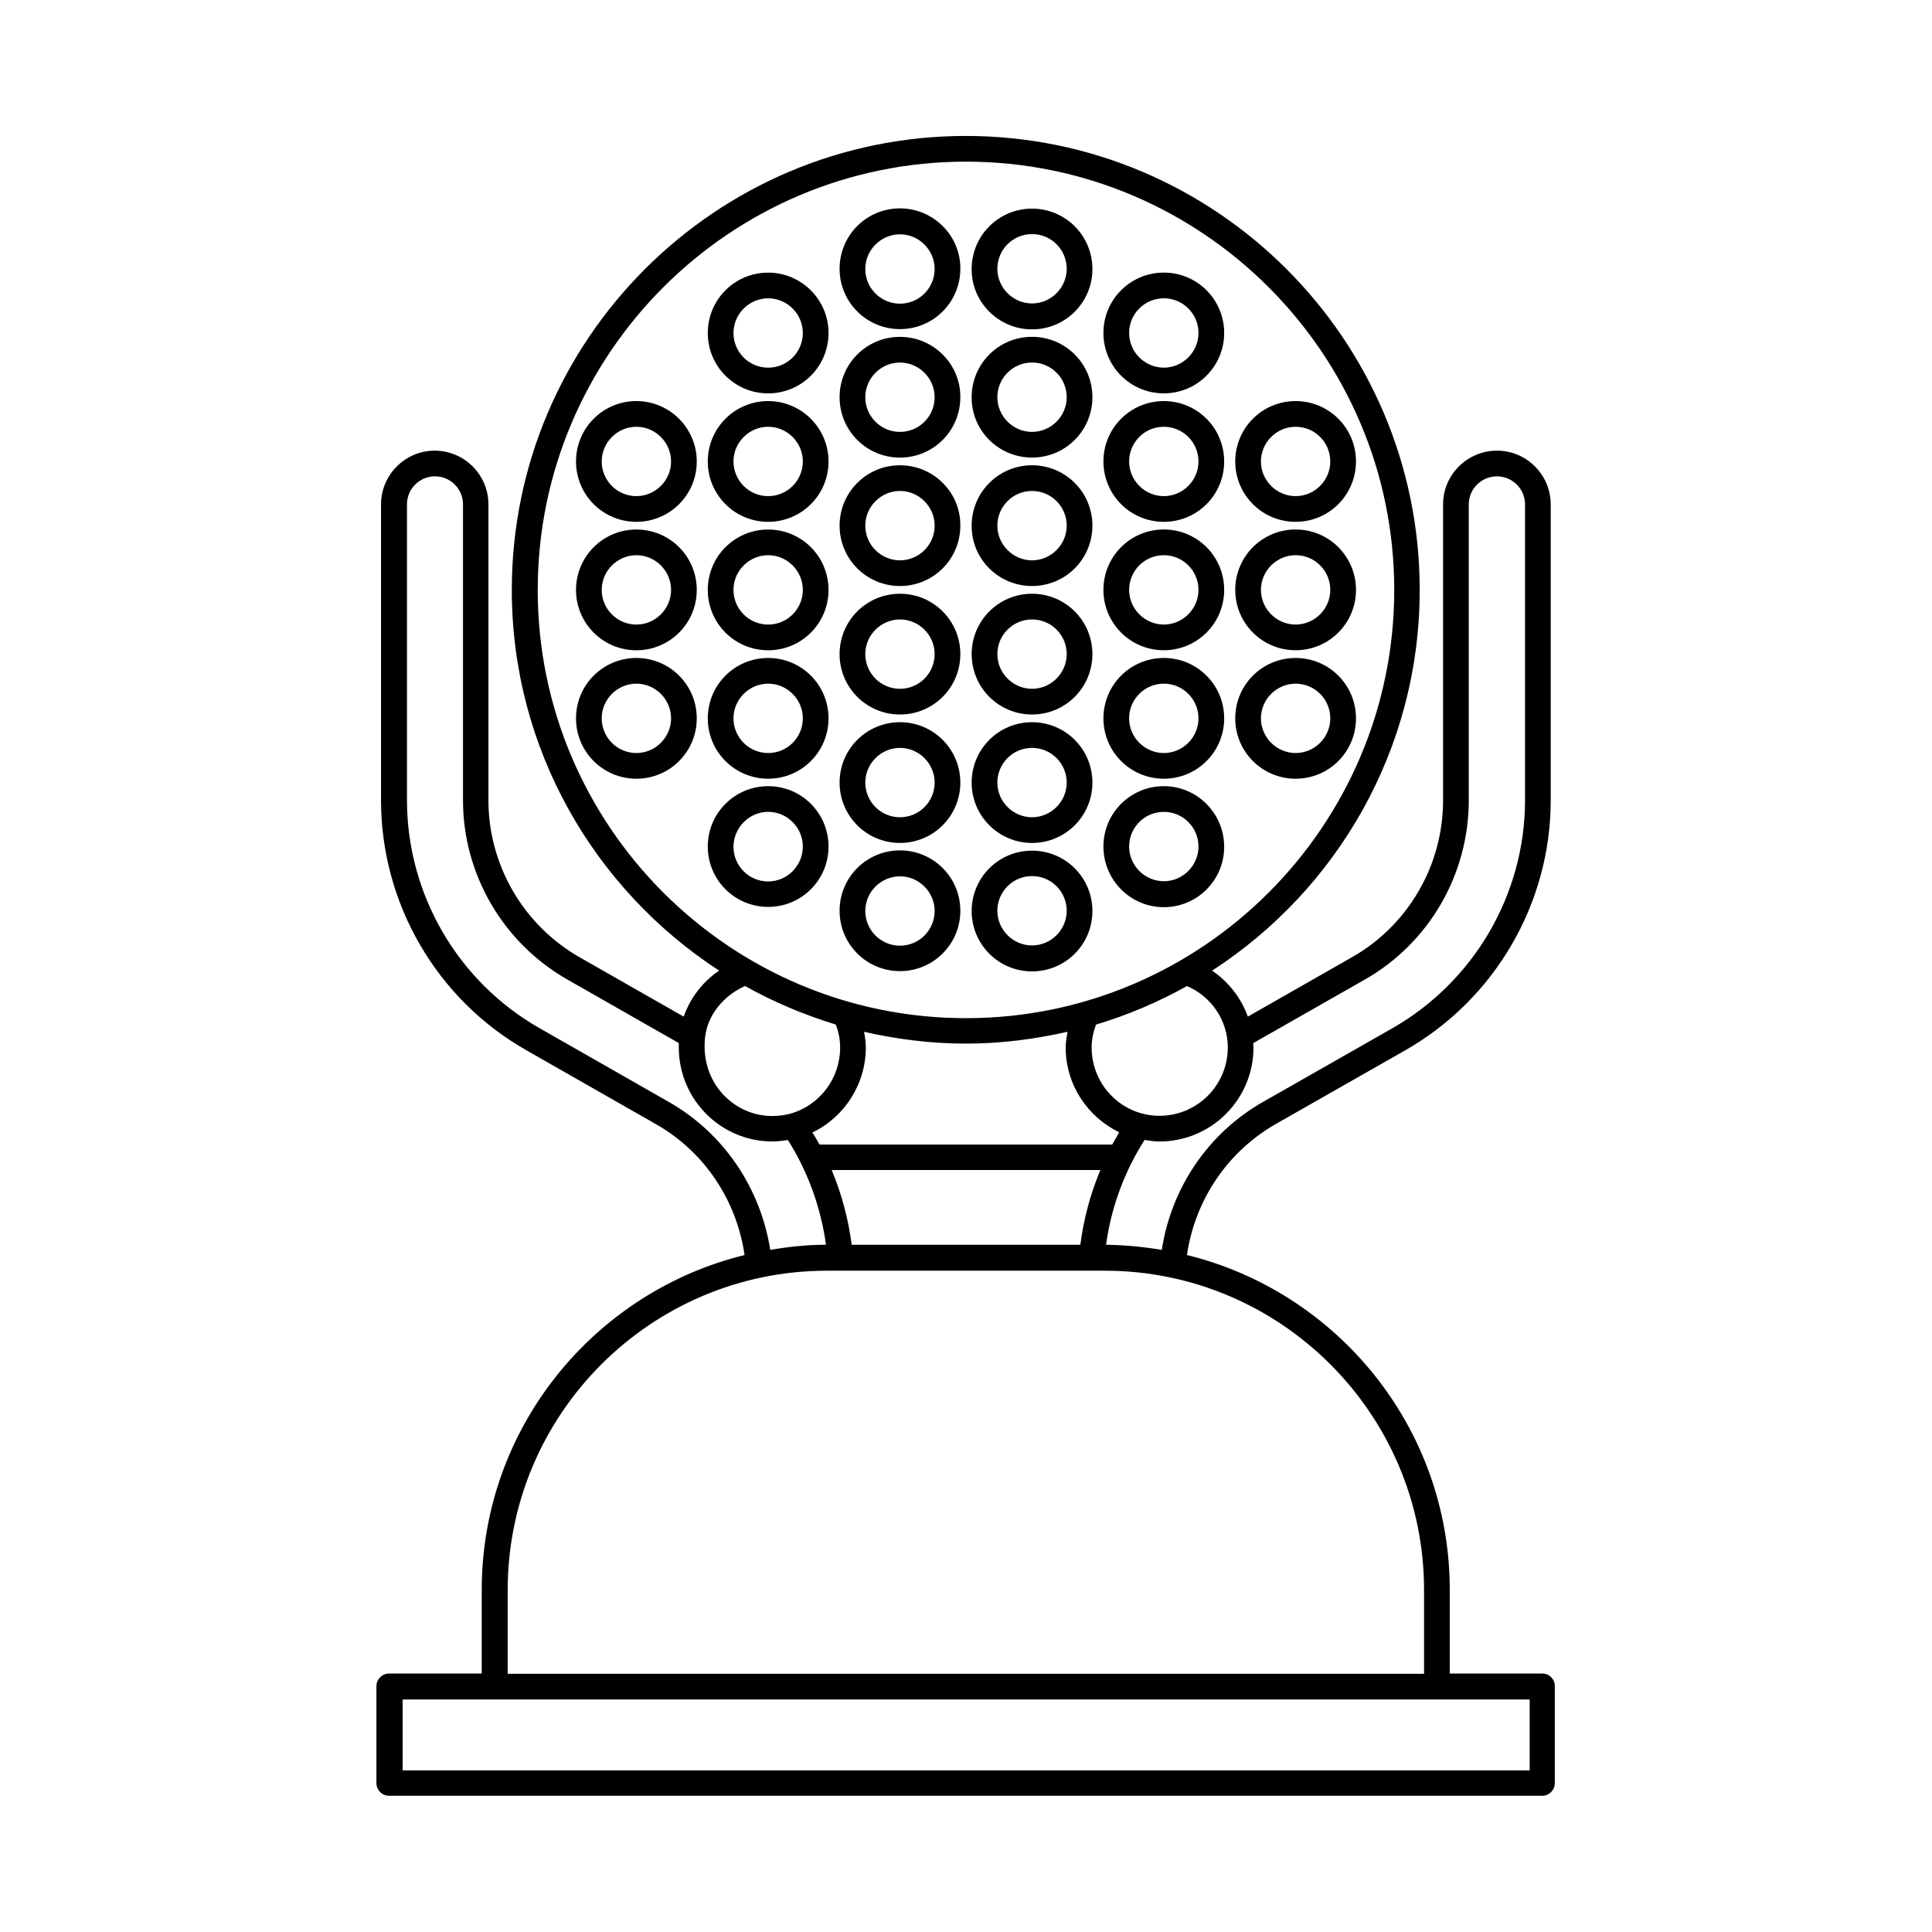 <?xml version="1.0" encoding="UTF-8"?>
<!-- Uploaded to: SVG Repo, www.svgrepo.com, Generator: SVG Repo Mixer Tools -->
<svg fill="#000000" width="800px" height="800px" version="1.1" viewBox="144 144 512 512" xmlns="http://www.w3.org/2000/svg">
 <g>
  <path d="m552.71 587.5h-24.508v-22.195c0-42.891-29.754-78.906-69.648-88.711 2.109-14.5 10.688-27.367 23.555-34.723l34.312-19.539c23.762-13.547 38.535-38.941 38.535-66.246v-78.426c0-7.828-6.398-14.23-14.23-14.23-7.898 0-14.297 6.398-14.297 14.23v78.43c0 17.227-9.258 33.156-24.168 41.598l-27.574 15.727c-1.77-4.969-5.106-9.191-9.465-12.188 33.09-21.445 55.012-58.617 55.012-100.9 0-66.312-53.988-120.3-120.3-120.3s-120.3 53.988-120.3 120.3c0 42.277 21.922 79.383 54.941 100.9-4.356 2.926-7.625 7.215-9.395 12.188l-27.574-15.727c-14.91-8.512-24.168-24.441-24.168-41.598v-78.43c0-7.828-6.398-14.23-14.23-14.23-7.828 0-14.23 6.398-14.23 14.23v78.43c0 27.367 14.773 52.766 38.535 66.246l34.246 19.539c12.867 7.285 21.445 20.152 23.555 34.723-39.895 9.805-69.648 45.82-69.648 88.711v22.195h-24.508c-1.906 0-3.402 1.496-3.402 3.402v25.598c0 1.906 1.496 3.402 3.402 3.402h305.48c1.906 0 3.402-1.496 3.402-3.402v-25.598c0.074-1.84-1.426-3.406-3.332-3.406zm-47.043-183.89c17.02-9.668 27.574-27.844 27.574-47.523l-0.004-78.426c0-4.086 3.336-7.422 7.488-7.422 4.086 0 7.422 3.336 7.422 7.422v78.43c0 24.852-13.48 48-35.129 60.391l-34.312 19.539c-14.57 8.305-24.305 22.809-26.824 39.215-4.832-0.816-9.734-1.293-14.773-1.363 1.363-9.871 4.832-19.336 10.211-27.777 1.293 0.203 2.586 0.41 3.949 0.41 13.754 0 24.918-11.164 24.918-24.918 0-0.41-0.066-0.75-0.066-1.156zm-135.96 70.262c-0.887-6.809-2.656-13.48-5.309-19.812h71.215c-2.656 6.332-4.426 12.938-5.309 19.812zm69.035-26.551h-77.547c-0.613-1.09-1.227-2.109-1.906-3.199 8.512-4.086 14.16-12.801 14.16-22.535 0-1.43-0.203-2.793-0.477-4.152 8.715 1.973 17.703 3.133 26.961 3.133 9.258 0 18.246-1.156 26.961-3.133-0.203 1.363-0.477 2.723-0.477 4.152 0 9.941 5.856 18.449 14.16 22.469-0.543 1.086-1.223 2.176-1.836 3.266zm30.637-25.734c0 10.008-8.102 18.109-18.109 18.109-9.941 0-17.973-8.102-17.973-18.109 0-2.18 0.477-4.223 1.156-6.059 8.441-2.519 16.543-5.992 24.102-10.211 6.535 2.789 10.824 9.188 10.824 16.27zm-182.87-121.26c0-62.566 50.926-113.49 113.49-113.49s113.49 50.926 113.49 113.49c0.004 62.57-50.922 113.5-113.49 113.5-62.57 0-113.5-50.926-113.5-113.5zm54.945 104.98c7.559 4.223 15.59 7.625 24.031 10.211 0.75 1.906 1.156 3.879 1.156 6.129 0 8.168-5.445 15.32-13.207 17.496-1.496 0.41-3.199 0.613-4.832 0.613-9.941 0-18.996-8.645-17.77-20.695 0.613-6.129 5.035-11.301 10.621-13.754zm-20.223 30.707-34.246-19.539c-21.648-12.324-35.129-35.473-35.129-60.391v-78.43c0-4.086 3.336-7.422 7.422-7.422 4.086 0 7.422 3.336 7.422 7.422v78.43c0 19.539 10.555 37.719 27.574 47.453l29.613 16.883v1.156c0 13.754 11.098 24.918 24.781 24.918 1.293 0 2.519-0.137 3.812-0.34h0.34c5.309 8.375 8.715 17.906 10.078 27.711-5.039 0-9.941 0.543-14.773 1.363-2.59-16.41-12.324-30.91-26.895-39.215zm-42.688 129.36c0-46.637 37.988-84.625 84.625-84.625h73.598c46.637 0 84.625 37.988 84.625 84.625v22.195h-242.85zm270.77 47.793h-298.61v-18.789h298.68v18.789z"/>
  <path d="m312.65 250.29c-8.852 0-16 7.148-16 16 0 8.852 7.148 16 16 16 8.852 0 16-7.148 16-16 0-8.781-7.148-16-16-16zm0 25.191c-5.106 0-9.191-4.152-9.191-9.191 0-5.039 4.152-9.191 9.191-9.191 5.039 0 9.191 4.152 9.191 9.191 0 5.039-4.152 9.191-9.191 9.191z"/>
  <path d="m312.65 284.33c-8.852 0-16 7.148-16 16s7.148 16 16 16c8.852 0 16-7.148 16-16s-7.148-16-16-16zm0 25.188c-5.106 0-9.191-4.152-9.191-9.191 0-5.039 4.152-9.191 9.191-9.191 5.039 0 9.191 4.152 9.191 9.191 0 5.039-4.152 9.191-9.191 9.191z"/>
  <path d="m312.65 318.37c-8.852 0-16 7.148-16 16 0 8.852 7.148 16 16 16 8.852 0 16-7.148 16-16 0-8.852-7.148-16-16-16zm0 25.191c-5.106 0-9.191-4.152-9.191-9.191 0-5.039 4.152-9.191 9.191-9.191 5.039 0 9.191 4.152 9.191 9.191 0 5.039-4.152 9.191-9.191 9.191z"/>
  <path d="m347.57 216.25c-8.852 0-16 7.148-16 16 0 8.852 7.148 16 16 16 8.852 0 16-7.148 16-16 0-8.785-7.148-16-16-16zm0 25.188c-5.106 0-9.191-4.152-9.191-9.191 0-5.039 4.152-9.191 9.191-9.191 5.039 0 9.191 4.152 9.191 9.191 0 5.039-4.086 9.191-9.191 9.191z"/>
  <path d="m347.57 250.29c-8.852 0-16 7.148-16 16 0 8.852 7.148 16 16 16 8.852 0 16-7.148 16-16 0-8.781-7.148-16-16-16zm0 25.191c-5.106 0-9.191-4.152-9.191-9.191 0-5.039 4.152-9.191 9.191-9.191 5.039 0 9.191 4.152 9.191 9.191 0 5.039-4.086 9.191-9.191 9.191z"/>
  <path d="m347.57 284.33c-8.852 0-16 7.148-16 16s7.148 16 16 16c8.852 0 16-7.148 16-16s-7.148-16-16-16zm0 25.188c-5.106 0-9.191-4.152-9.191-9.191 0-5.039 4.152-9.191 9.191-9.191 5.039 0 9.191 4.152 9.191 9.191 0 5.039-4.086 9.191-9.191 9.191z"/>
  <path d="m347.57 318.37c-8.852 0-16 7.148-16 16 0 8.852 7.148 16 16 16 8.852 0 16-7.148 16-16 0-8.852-7.148-16-16-16zm0 25.191c-5.106 0-9.191-4.152-9.191-9.191 0-5.039 4.152-9.191 9.191-9.191 5.039 0 9.191 4.152 9.191 9.191 0 5.039-4.086 9.191-9.191 9.191z"/>
  <path d="m347.57 352.34c-8.852 0-16 7.148-16 16 0 8.852 7.148 16 16 16 8.852 0 16-7.148 16-16 0-8.852-7.148-16-16-16zm0 25.258c-5.106 0-9.191-4.152-9.191-9.191 0-5.035 4.152-9.258 9.191-9.258 5.039 0 9.191 4.152 9.191 9.191 0 5.039-4.086 9.258-9.191 9.258z"/>
  <path d="m382.5 199.22c-8.852 0-16 7.148-16 16 0 8.852 7.148 16 16 16s16-7.148 16-16c0.07-8.781-7.148-16-16-16zm0 25.258c-5.106 0-9.191-4.152-9.191-9.191 0-5.039 4.152-9.191 9.191-9.191s9.191 4.152 9.191 9.191c0 5.039-4.082 9.191-9.191 9.191z"/>
  <path d="m382.5 233.27c-8.852 0-16 7.148-16 16s7.148 16 16 16 16-7.148 16-16c0.07-8.785-7.148-16-16-16zm0 25.191c-5.106 0-9.191-4.152-9.191-9.191s4.152-9.191 9.191-9.191 9.191 4.152 9.191 9.191c0 5.035-4.082 9.191-9.191 9.191z"/>
  <path d="m382.5 267.3c-8.852 0-16 7.148-16 16 0 8.852 7.148 16 16 16s16-7.148 16-16c0.07-8.852-7.148-16-16-16zm0 25.191c-5.106 0-9.191-4.152-9.191-9.191 0-5.039 4.152-9.191 9.191-9.191s9.191 4.152 9.191 9.191c0 5.039-4.082 9.191-9.191 9.191z"/>
  <path d="m382.5 301.35c-8.852 0-16 7.148-16 16 0 8.852 7.148 16 16 16s16-7.148 16-16c0-8.852-7.148-16-16-16zm0 25.191c-5.106 0-9.191-4.152-9.191-9.191 0-5.039 4.152-9.191 9.191-9.191s9.191 4.152 9.191 9.191c0 5.035-4.082 9.191-9.191 9.191z"/>
  <path d="m382.5 335.39c-8.852 0-16 7.148-16 16 0 8.852 7.148 16 16 16s16-7.148 16-16c0-8.852-7.148-16-16-16zm0 25.191c-5.106 0-9.191-4.152-9.191-9.191 0-5.039 4.152-9.191 9.191-9.191s9.191 4.152 9.191 9.191c0 5.039-4.082 9.191-9.191 9.191z"/>
  <path d="m382.5 369.36c-8.852 0-16 7.148-16 16 0 8.852 7.148 16 16 16s16-7.148 16-16c0-8.852-7.148-16-16-16zm0 25.258c-5.106 0-9.191-4.152-9.191-9.191 0-5.039 4.152-9.191 9.191-9.191s9.191 4.152 9.191 9.191c0 5.039-4.082 9.191-9.191 9.191z"/>
  <path d="m417.5 231.29c8.852 0 16-7.148 16-16 0-8.852-7.148-16-16-16-8.852 0-16 7.148-16 16-0.066 8.785 7.148 16 16 16zm0-25.258c5.106 0 9.191 4.152 9.191 9.191 0 5.039-4.152 9.191-9.191 9.191-5.039 0-9.191-4.152-9.191-9.191 0-5.039 4.086-9.191 9.191-9.191z"/>
  <path d="m417.5 265.26c8.852 0 16-7.148 16-16 0-8.852-7.148-16-16-16-8.852 0-16 7.148-16 16-0.066 8.852 7.148 16 16 16zm0-25.188c5.106 0 9.191 4.152 9.191 9.191s-4.152 9.191-9.191 9.191c-5.039 0-9.191-4.152-9.191-9.191s4.086-9.191 9.191-9.191z"/>
  <path d="m417.5 299.3c8.852 0 16-7.148 16-16 0-8.852-7.148-16-16-16-8.852 0-16 7.148-16 16-0.066 8.852 7.148 16 16 16zm0-25.191c5.106 0 9.191 4.152 9.191 9.191 0 5.039-4.152 9.191-9.191 9.191-5.039 0-9.191-4.152-9.191-9.191 0-5.039 4.086-9.191 9.191-9.191z"/>
  <path d="m417.5 333.35c8.852 0 16-7.148 16-16 0-8.852-7.148-16-16-16-8.852 0-16 7.148-16 16 0 8.848 7.148 16 16 16zm0-25.191c5.106 0 9.191 4.152 9.191 9.191 0 5.039-4.152 9.191-9.191 9.191-5.039 0-9.191-4.152-9.191-9.191 0-5.039 4.086-9.191 9.191-9.191z"/>
  <path d="m417.5 367.39c8.852 0 16-7.148 16-16 0-8.852-7.148-16-16-16-8.852 0-16 7.148-16 16 0 8.852 7.148 16 16 16zm0-25.191c5.106 0 9.191 4.152 9.191 9.191 0 5.039-4.152 9.191-9.191 9.191-5.039 0-9.191-4.152-9.191-9.191 0-5.039 4.086-9.191 9.191-9.191z"/>
  <path d="m417.5 401.43c8.852 0 16-7.148 16-16 0-8.852-7.148-16-16-16-8.852 0-16 7.148-16 16 0 8.852 7.148 16 16 16zm0-25.262c5.106 0 9.191 4.152 9.191 9.191s-4.152 9.191-9.191 9.191c-5.039 0-9.191-4.152-9.191-9.191 0-5.035 4.086-9.191 9.191-9.191z"/>
  <path d="m452.42 248.24c8.852 0 16-7.148 16-16 0-8.852-7.148-16-16-16s-16 7.148-16 16c0 8.852 7.148 16 16 16zm0-25.191c5.106 0 9.191 4.152 9.191 9.191 0 5.039-4.152 9.191-9.191 9.191s-9.191-4.152-9.191-9.191c0-5.035 4.086-9.191 9.191-9.191z"/>
  <path d="m452.42 282.29c8.852 0 16-7.148 16-16 0-8.852-7.148-16-16-16s-16 7.148-16 16c0 8.852 7.148 16 16 16zm0-25.191c5.106 0 9.191 4.152 9.191 9.191 0 5.039-4.152 9.191-9.191 9.191s-9.191-4.152-9.191-9.191c0-5.039 4.086-9.191 9.191-9.191z"/>
  <path d="m452.42 316.32c8.852 0 16-7.148 16-16 0-8.852-7.148-16-16-16s-16 7.148-16 16c0 8.852 7.148 16 16 16zm0-25.188c5.106 0 9.191 4.152 9.191 9.191s-4.152 9.191-9.191 9.191-9.191-4.152-9.191-9.191 4.086-9.191 9.191-9.191z"/>
  <path d="m452.42 350.37c8.852 0 16-7.148 16-16 0-8.852-7.148-16-16-16s-16 7.148-16 16c0 8.852 7.148 16 16 16zm0-25.191c5.106 0 9.191 4.152 9.191 9.191 0 5.039-4.152 9.191-9.191 9.191s-9.191-4.152-9.191-9.191c0-5.039 4.086-9.191 9.191-9.191z"/>
  <path d="m452.42 384.41c8.852 0 16-7.148 16-16 0-8.848-7.148-16.066-16-16.066s-16 7.148-16 16c0 8.852 7.148 16.066 16 16.066zm0-25.258c5.106 0 9.191 4.152 9.191 9.191 0 5.039-4.152 9.191-9.191 9.191s-9.191-4.152-9.191-9.191c0-5.039 4.086-9.191 9.191-9.191z"/>
  <path d="m487.35 282.29c8.852 0 16-7.148 16-16 0-8.852-7.148-16-16-16-8.852 0-16 7.148-16 16 0 8.852 7.148 16 16 16zm0-25.191c5.106 0 9.191 4.152 9.191 9.191 0 5.039-4.152 9.191-9.191 9.191-5.039 0-9.191-4.152-9.191-9.191 0-5.039 4.152-9.191 9.191-9.191z"/>
  <path d="m487.35 316.32c8.852 0 16-7.148 16-16 0-8.852-7.148-16-16-16-8.852 0-16 7.148-16 16 0 8.852 7.148 16 16 16zm0-25.188c5.106 0 9.191 4.152 9.191 9.191s-4.152 9.191-9.191 9.191c-5.039 0-9.191-4.152-9.191-9.191s4.152-9.191 9.191-9.191z"/>
  <path d="m487.35 350.37c8.852 0 16-7.148 16-16 0-8.852-7.148-16-16-16-8.852 0-16 7.148-16 16 0 8.852 7.148 16 16 16zm0-25.191c5.106 0 9.191 4.152 9.191 9.191 0 5.039-4.152 9.191-9.191 9.191-5.039 0-9.191-4.152-9.191-9.191 0-5.039 4.152-9.191 9.191-9.191z"/>
 </g>
</svg>